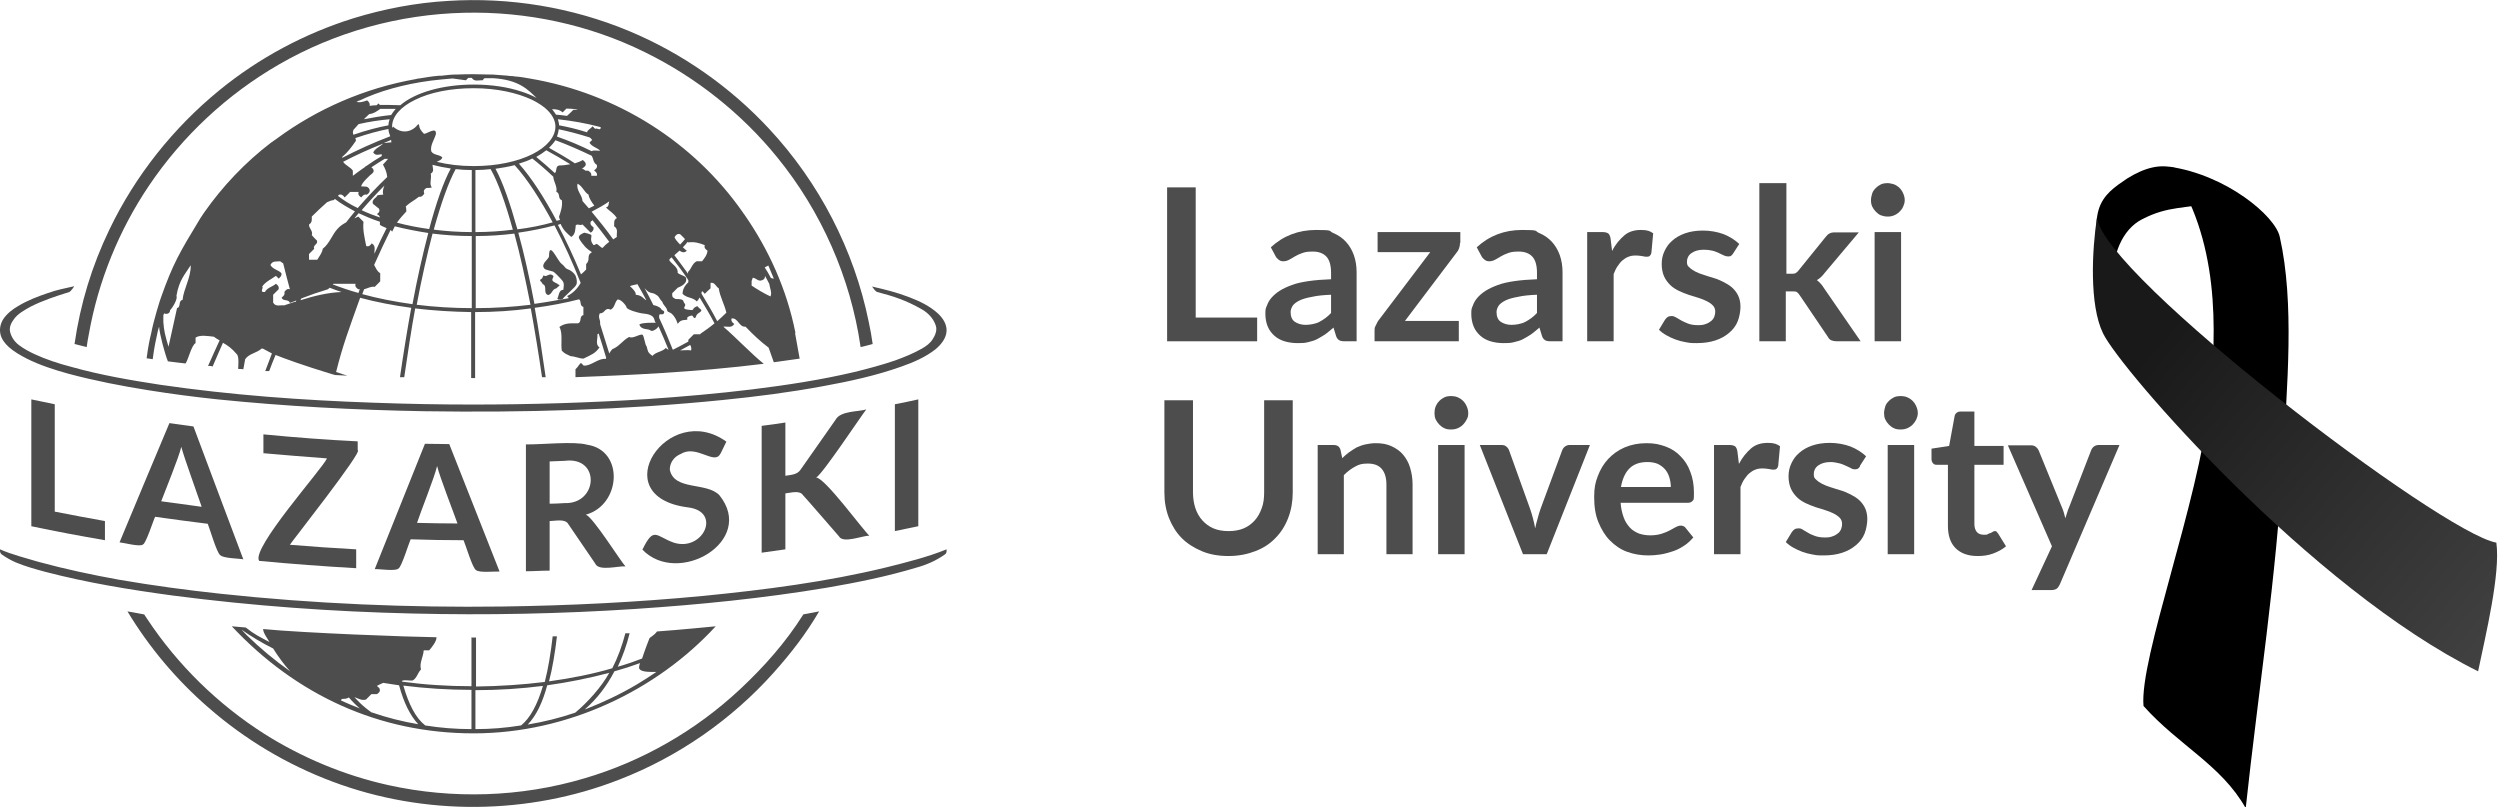<?xml version="1.0" encoding="UTF-8"?>
<svg id="Layer_2" xmlns="http://www.w3.org/2000/svg" xmlns:xlink="http://www.w3.org/1999/xlink" version="1.1" viewBox="0 0 821.9 265.3">
  <!-- Generator: Adobe Illustrator 29.8.2, SVG Export Plug-In . SVG Version: 2.1.1 Build 3)  -->
  <defs>
    <style>
      .st0 {
        fill: url(#linear-gradient1);
      }

      .st1 {
        fill: url(#linear-gradient);
      }

      .st2 {
        fill: #4d4d4d;
      }
    </style>
    <linearGradient id="linear-gradient" x1="1158.4" y1="-68.2" x2="1209.2" y2="-53.7" gradientTransform="translate(-74 35.3) scale(.7 -.7)" gradientUnits="userSpaceOnUse">
      <stop offset="0" stop-color="#000"/>
      <stop offset=".4" stop-color="#2b2b2b"/>
      <stop offset="1" stop-color="#000"/>
    </linearGradient>
    <linearGradient id="linear-gradient1" x1="1149.3" y1="-74" x2="1331.5" y2="-230.1" gradientTransform="translate(-74 35.3) scale(.7 -.7)" gradientUnits="userSpaceOnUse">
      <stop offset="0" stop-color="#191919"/>
      <stop offset="1" stop-color="#464646"/>
    </linearGradient>
  </defs>
  <g id="Warstwa_1">
    <g>
      <g>
        <path class="st2" d="M264.1,202c-5.8,9.2-12.8,17.1-20.7,24.5-14.5,13.6-32.2,23.8-51.3,29.4-20.9,6.2-43.3,6.9-64.5,2.2-14.4-3.2-28.3-9-40.8-16.9-15.2-9.7-28.4-22.6-38.4-37.7-.3-.5-.6-.9-1-1.5,0,0-4.4-.8-5.5-1,7.1,11.8,16.2,22.6,26.6,31.6,12,10.5,25.9,18.8,40.9,24.4,30.1,11.3,64.3,11,94.2-.7,19.4-7.5,36.9-19.7,50.7-35.1,5.8-6.5,10.6-12.7,15-20.2l-5.3,1h0Z"/>
        <path class="st2" d="M91.7,21.2c18.5-10.7,39.6-16.5,60.9-17,20.5-.5,41.1,3.9,59.5,13,16.7,8.2,31.7,20.1,43.4,34.5,14.5,17.8,24.1,39.5,27.4,62.2,0,.2,0,0,0,.2.4,0,3.9-1,4-1-.4-2.7-.7-4.6-1.3-7.3-4.8-23.6-16.3-45.8-32.7-63.4-12.8-13.8-28.6-24.9-46.1-32.2C188.1,2.4,167.5-1,147.3.3c-10.5.6-21,2.6-31.1,5.7-16,5-31,13-44,23.6-15.2,12.4-27.7,28.1-36.2,45.8-5.8,12-9.6,24.5-11.5,37.7,1.2.3,2.7.7,4,1,.2-1.4.4-2.8.7-4.2,3.1-17.5,9.9-34.2,19.8-48.9,11-16.3,25.7-30,42.7-39.8h0s0,0,0,0Z"/>
      </g>
      <path class="st2" d="M0,181.2v-.6c3.8,1.7,8.6,2.9,12.6,4.1,8.8,2.4,17.7,4.3,26.6,5.9,11,1.9,22.2,3.4,33.3,4.6,30.7,3.3,61.7,4.6,92.6,4.2,22.1-.3,44.2-1.4,66.2-3.5,20.2-2,40.5-4.6,60.2-9.4,6.4-1.6,13.6-3.4,19.7-5.9v.6c0,.4-.2.9-.6,1.1-2.8,2-6,3.4-9.3,4.3-9.6,2.9-19.5,4.9-29.4,6.6-20.9,3.5-42,5.6-63.1,7-24.4,1.6-48.8,2.1-73.2,1.5-26.3-.6-52.6-2.5-78.7-5.9-14.1-1.9-28.2-4.2-42-7.8-3.3-.9-6.6-1.8-9.7-3.1-1.6-.7-3.2-1.6-4.6-2.6C.2,182,0,181.6,0,181.1h0s0,0,0,0Z"/>
      <g>
        <g>
          <path class="st2" d="M189.4,93.7c-.2.7-4.1,3.9-4.4,4.6,0,0,0,0,0,0-.2.3-.8.3-1.2.2-.4,0-.7-.3-.5-.5.4-.6.4-2.8,1.9-2.7,0-.6.5-2.1-.3-3-.8-1-2.6-2.8-3-3-.3-.1-2.4-.6-2.7-.8-.4-.3-.9-.9-.4-1.8.4-.9,1.7-1.8,1.7-2.5,0-5.3,2.8,1.6,4.1,2.5,1.2.9,1,1.4,2,1.8,1,.3,2.1,1.2,2.6,2.1.4.9.6,2.2.3,2.9h0Z"/>
          <path class="st2" d="M183.3,93.3c-1.2-.6-1.8-.8-1.7-1.5.1-.6.8-.9-.1-1.4-.9-.6-1.7.6-2.5.3-.5-.7-.4.9-1.2,1.1-.7.5.3.7.6,1.6,1.7.6,0,3,1.8,3.6,1.4-.3,1.2-1.9,2.7-2.2.8-.9,1.7-.9.4-1.4h0Z"/>
          <path class="st2" d="M183.7,98.7c.4,0,1,0,1.2-.2-.4,0-.8.2-1.2.2Z"/>
          <path class="st2" d="M261.5,109.4c-2.8-14.2-8.8-27.4-16.8-38.9-.2-.2-.3-.4-.5-.7-16-22.9-41.1-39.1-70.1-44-1.3-.2-2.7-.5-4-.6-.7,0-1.3-.2-2-.2-.8,0-1.5-.2-2.3-.2-1.3-.1-2.6-.2-3.9-.3-.3,0-.7,0-1,0-1.7,0-3.4-.1-5.1-.1s-3.5,0-5.3.1c-.2,0-.3,0-.5,0-1.6,0-3.2.2-4.9.4-.3,0-.5,0-.8,0-1.4.1-2.7.3-4,.5-.8.1-1.6.3-2.5.4-.4,0-.7.1-1.1.2-16.9,3-32.4,9.8-45.6,19.5-.3.2-.6.5-1,.7-.1,0-.2.2-.4.3-.2.1-.4.3-.6.4-8.5,6.5-15.9,14.3-22,23-.4.6-.8,1.2-1.2,1.8-7,11.5-9.1,15.2-12.9,25.9-.3.7-2.5,7.7-3.3,12-.3,1.2-.9,3.6-1.5,8.2,0,0,1.6.2,2,.3.6-4.6,1.1-6.4,1.4-7.9.2-1,.4-2,.7-2.8.2,2.6,1.9,8.9,2.9,11.4,2.6.3,5.5.7,5.8.7.9-1.2,1.9-5.9,3.3-6.7v-1.8c1.4-1,4.2-.5,6-.3.7.5,1.3.9,1.9,1.2-.8,1.8-3,6.5-3.8,8.4.5,0,1,0,1.5.2.7-1.7,2.7-6.2,3.4-7.8,1.6.9,2.9,1.8,4.5,3.7.9.7.5,4.1.5,4.9.8,0,1,0,1.7.1l.6-3.3c1.3-1.9,3.8-2,5.4-3.5h.4c1,.5,2,1.1,3,1.6-.4,1.1-1.8,4.7-2.2,5.8.5,0,.8,0,1.3,0,.3-.9,1.7-4.4,2.1-5.3,2.7,1.1,9,3.4,18.5,6.3.7.2.8.2,1.1.3h0c.4,0,2.6.1,4,.2-1-.3-2.3-.7-3.7-1.2,2.2-8.8,4-13.5,7.9-24.4,5.2,1.4,10.9,2.5,16.8,3.3-1.2,6.5-2.7,15.8-3.7,22.8.5,0,1,0,1.4,0,1-6.9,2.4-16.2,3.6-22.6,5.9.7,12,1.1,18.4,1.2v21.7s1.3,0,1.3,0v-21.7c6.3,0,12.4-.4,18.3-1.2,1.2,6.5,2.7,15.6,3.7,22.6.4,0,.8,0,1.2,0-1-7.1-2.4-16.2-3.6-22.8,5.1-.7,10-1.6,14.6-2.8.8.6.1,2.2,1.4,2.5v2.7c-1.5.3-.4,2.3-1.8,2.7-2.3,0-4.2-.2-6.1,1.2,1.2,1.9.4,5.6.8,7.8,1.1,1.1,1.5,1.1,2.9,1.8,1.2,0,3,.8,4.2.8,2.7-1.3,3.9-1.7,5.3-3.7-1.5-.9-.5-3-.7-4.3.2,0,.3-.2.4-.3.9,2.7,1.7,5.4,2.5,8.1,0,0-.1.2-.2.3-2.4-.3-4.8,2.4-7.2,2.2-.3-.3-.6-.6-.9-.9-1.2,1.2-.5.8-1.8,2.1,0,0,0,2.5,0,2.6,16.1-.6,39.4-1.6,61.9-4.4-4-3.2-9.3-8.8-13.3-12.2,1.2-.2,2.7.6,3.6-.9-.6-.4-1.1-.9-.9-1.8,2.2-.3,2.4,2.9,4.6,2.7,2.4,2.5,4.8,4.8,7.6,6.9.2.6,1.5,4.2,1.7,4.8,2.8-.4,4.9-.7,8.5-1.2l-1.5-8.3h0ZM60,98.6c-1.5.3-.4,2.3-1.8,2.7l-2.8,12.7c-1.1-3.7-1.5-5.2-1.7-8.2,0-.7,0-1.3,0-2,0-.3.2-.6.3-.8.7.5,2,0,1.9-1,1-1,2.6-3.9,2.1-4.7.9-5.4,3-7.3,4.7-10.1.1,4.1-2.3,7.6-2.7,11.5h0ZM221.8,77.9c.4-.6.9-1.2,1.8-.9.5.5,1.1,1,1.6,1.6-.5.6-1,1.2-1.6,1.8-1-1-1.9-2.1-1.8-2.5h0ZM223.4,82.4c.7.5,1.6.9,2.4,0-.2-.1-.7-.5-1.3-1.1.6-.6,1.1-1.2,1.6-1.8l.2.2c1.9-.3,3.7.2,5.4.9-.3.9.3,1.4.9,1.8-.1,1.4-1,2.5-1.8,3.5h-1.8c-1.5.8-1.7,2.5-2.8,3.5v.6c-1.5-2.1-3-4.1-4.5-6.1.6-.5,1.1-1,1.7-1.5h0ZM209.6,93.5c1,1.7,2,3.5,2.9,5.2-1-.4-1.3-1.6-3.5-1.8.2-.9-1.3-2.3-1.9-2.8.2-.2,1.6-.5,2.6-.7h0ZM202.8,71.7c-1.2.6-.8,1.7-.9,2.7,1.5.9.7,2.4.9,3.5-.4.3-.8.5-1.2.8-2.2-3.1-4.6-6.1-7.1-9.1,2.1-1.1,4.1-2.2,5.8-3.4-.3.7,0,1.8-1.1,2,1.2,1.2,2.7,2,3.6,3.5h0ZM184.1,72.3c-.4.1-.7.2-1.1.3-4.1-7.7-8.3-14.2-12.4-18.8,1.6-.5,3.1-1,4.4-1.7,2.4,1.9,4.7,3.9,6.9,6,.1,1.7,1.4,3.2,1,5,1.4.4.4,2.3,1.8,2.7.3,1.9-.3,3.6-.9,5.4,0,.4.2.7.3,1.1h0ZM162.8,55.5c2.2-.3,4.4-.7,6.4-1.2,4.1,4.5,8.3,11,12.5,18.8-3.6,1-7.5,1.8-11.6,2.3-2.4-8.6-4.8-15.5-7.2-19.9h0ZM168.7,75.5c-4,.5-8.1.8-12.4.8v-20.4c1.7,0,3.4-.1,5-.3,2.4,4.2,4.9,11.2,7.3,19.9h0ZM183.8,54.4c-1.3.3-.6,1.9-1.4,2.5-2-1.8-4-3.6-6.1-5.3,1.2-.7,2.3-1.4,3.3-2.2,2.6,1.4,5.3,3,7.9,4.6-1.2.2-2.4.4-3.7.4h0ZM180.6,48.5c.8-.8,1.5-1.6,2-2.4,4.1,1.5,8.1,3.3,11.9,5.1.7,1,.4,2.2,1.7,3,.3.9-.3,1.4-.9,1.8.6.5,1.2,1,.9,1.8-.4,0-.7,0-1.1,0-.2,0-.5,0-.7,0,0-.2,0-.3,0-.4,0-.6-.5-.9-1-1.3-.3,0-.6,0-.9,0-.4-.3-.8-.5-1.2-.8.5,0,.9-.5,1.2-.9.3-.8-.3-1.3-.9-1.8-.8.5-1.7.8-2.6,1.1-2.8-1.9-5.7-3.5-8.5-5.1h0,0ZM197.5,49.5c-1,.2-2.1-.3-3,.2-3.6-1.8-7.4-3.4-11.4-4.8.3-.8.5-1.5.6-2.4,2.9.6,6.4,1.5,10.2,2.7.3.2.5.5.8.8-.4.3-.6.6-.9.9.8,1.4,2.5,1.6,3.6,2.7h0ZM189.9,60.4c1.6.8,2.1,2.7,3.6,3.6.1,1.1,1.1,2.6,1.9,3.6-.6.3-1.2.6-1.8.9-.7-.8-1.4-1.6-2.1-2.4-.1-2.1-2.2-3.5-1.6-5.8,0,0,0,0,0,0ZM195.7,42.4c-.3-.3-.6-.6-.9-.9-.5.8-1.6,1.1-1.8,2-3.4-1.1-6.5-1.8-9.2-2.3,0-.7-.2-1.3-.4-2,4.5.5,9.3,1.3,14.1,2.6,0,1.5-1.4,0-1.8.6ZM184.9,37c.4-.4.9-.8,1.3-1.3,1.1,0,2.1.1,3.1.2.2,0,.5.2.8.2h-1.6c-.7.7-1.4,1.4-2.1,2-1.2-.2-2.4-.3-3.6-.4-.4-.6-.8-1.2-1.3-1.8,1.2,0,2.4.1,3.4,1h0ZM118.1,33.1c6.4-3.1,14.5-5.4,23.6-6.6,2.4-.3,4.7-.5,7.1-.7,1.5.2,2.9.4,4.4.6.2-.3.5-.6.8-.8.4,0,.7,0,1.1,0,.9,1.4,2.3.7,3.6.8.2-.4.4-.6.7-.7.6,0,1.2,0,1.9,0,.2,0,.5,0,.7,0,8.6.5,11.6,3.8,14.4,6.5-1.5-.8-3.1-1.5-5-2.1-4.5-1.5-9.9-2.3-15.6-2.3-10.3,0-19.3,2.6-24.2,6.8-1.2,0-2.5-.1-3.7-.1s-2,0-3,0c-.2-.2-.4-.4-.6-.5-.1.3-.3.5-.5.6-.8,0-1.5.1-2.3.2.2-.8-.2-1.3-.8-1.8-1.8.7-2.7.7-3.5.5.3-.2.6-.3.9-.5h0,0ZM128.7,37.8c-2.9.3-6,.8-9.1,1.4.6-.6,1.2-1.1,1.8-1.7,1.4-.1,2.5-.9,3.6-1.7.9,0,1.8,0,2.7,0s1.6,0,2.4,0c-.6.7-1.1,1.3-1.5,2h0ZM128.8,46.8c-.9,0-1.7.2-2.6.2.8-.3,1.6-.7,2.4-1,0,.3,0,.6.1.8ZM116.1,42.8c.6-.7,1.2-1.3,1.8-2,3.5-.8,6.9-1.3,10.2-1.6-.2.6-.4,1.3-.4,2-3.2.6-7.2,1.6-11.5,3.1-.2-.5-.3-.9,0-1.5h0ZM117,46.3c0-.3,0-.6-.2-.9,4.1-1.4,7.8-2.4,10.9-3,0,.8.3,1.6.6,2.4-5.5,2.1-10.8,4.5-15.8,7.1,0,0,0-.2,0-.3,1.8-1.5,3.2-3.4,4.5-5.3h0ZM125.5,50.7c0,.2,0,.4,0,.6-1.7,1-3.4,2.1-5.1,3.3-.2,0-.3.2-.4.3-1.3.9-2.7,1.9-4,2.9v-1.7c-.8-1.2-2.4-1.7-3.2-2.9,4.2-2.2,8.6-4.2,13.2-6-1,1-2.6,1.5-3.3,2.9.7,1.2,1.8.7,2.8.6h0ZM111.5,64c.9-.2,1.4.3,1.8.9.6-.5,1.2-1.2,1.8-1.8h2.8c-.3.9.2,1.4.9,1.8.4-.6.9-1.1,1.8-.9.6-.4,1.1-.9.9-1.7-.6-1.3-1.7-.9-2.7-1-.3-.8,3-3.9,3.6-4.3.8-.7.4-1.5-.3-2,1.5-1,2.9-1.9,4.4-2.8.3,0,.6.1,1.1,0-.6.7-1.1,1.3-1.7,1.9.7,1.3,1.3,2.6,1.4,4.1-3.4,3.2-6.6,6.7-9.7,10.2-2.5-1.2-4.7-2.6-6.5-4,.2-.2.3-.3.4-.5h0ZM125.9,64c-.6,0-1.2.1-1.8.2-.4,1-2,1.3-1.5,2.8.7.5,1.3,1.1,2,1.6.4.9-.1,1.4-.7,1.8.6.3.9.6,1,1.1-2.1-.7-4.1-1.5-6-2.4,2.4-2.8,4.9-5.5,7.5-8.1-.4.9-.7,1.9-.4,3h0ZM101.5,83.6c.6-.6,1.2-1.2,1.8-1.8-.6-1.2,1.4-1.5.9-2.7-.6-.6-1.2-1.2-1.7-1.8.5-1.4-1-2.2-.9-3.5,1.1-.7.9-1.6.9-2.6,1.6-1.6,3.3-3.2,5-4.7.7-.3,1.5-.7,2.2-.7.1-.1.3-.3.4-.4,1.9,1.5,4.2,2.8,6.6,4.1-1,1.2-2,2.4-2.9,3.6-1.1.6-2,1.2-2.8,2.1-1.8,1.9-2.6,4.8-4.9,6.6-.2,1.4-1.1,2.4-1.8,3.6h-2.7v-1.8h0ZM97,99.2c-1.2.4-2.4.8-3.6,1.2-1.2-.2-2.7.6-3.6-.9v-2.6c.6-.6,1.2-1.2,1.8-1.8.2-.9-.3-1.4-.9-1.8-1.1,1-2.8,1.2-3.6,2.7-2,.2-.3-1.4-.9-1.8,1.1-1.6,3-2.4,4.5-3.5.3.3.6.5.9.9.6-.5,1.1-1,.9-1.8-1-1.1-2.8-1.2-3.6-2.7.8-1.5,1.8-1,3.2-1.2.3.2.7.5,1,.7.8,3.1,1.3,5.3,2.2,8.5-.9-.3-1.4.3-1.8.9.2.9-.3,1.4-.9,1.8.3,1.4,2.3.4,2.7,1.8.7-.3,1.4-.5,2.1-.8,0,.2-.2.3-.2.5h0ZM112.3,96c-4.7.2-9.1,1.3-13.5,2.7,0-.2.2-.4.3-.6,2.8-1.1,5.7-2.1,8.7-3,.2-.2.4-.3.6-.5,1.3.5,2.6,1,3.9,1.4h0s0,0,0,0c0,0-.1,0-.2,0h0,0ZM117.8,96.3c-2.9-.8-5.8-1.8-8.4-2.8,0,0,.2-.2.2-.2h7.3c-.3.9.3,1.4.9,1.8.2,0,.3,0,.5,0-.2.4-.3.7-.4,1.1h0ZM117.8,71.2c-.4.2-.8.4-1.3.6.5-.6.9-1.1,1.4-1.7,2.2,1,4.5,2,7,2.8,0,.3,0,.7,0,1,.6.5,1.4.7,2.2,1.1-1.4,2.7-2.7,5.5-4,8.4-.1-1.2.6-2.5-.9-3.4-.4.6-.9,1.2-1.8.9-.5-2.7-1.2-5.2-.9-8-.6-.6-1.2-1.2-1.8-1.8h0ZM135.6,100c-5.8-.8-11.4-1.9-16.5-3.3.2-.5.4-1.1.6-1.6,1.2-.3,2.2-1,3.5-.8.6-.6,1.2-1.2,1.8-1.8v-2.7c-1.1-.6-1.4-1.7-2-2.7,1.8-4,3.6-7.9,5.4-11.5.2.2.4.3.5.6.3-.6.6-1.2.9-1.8,3.5.9,7.2,1.6,11,2.2-1.8,6.9-3.6,14.8-5.2,23.4h0ZM133.5,67.8c1.3-1.3,2.9-2,4.2-3.1.9.1,1.4-.4,1.8-1.1-.4-.8,0-1.4.7-1.8.6,0,1.2,0,1.8-.2-1-.9,0-3.1-.4-4.5,1.2-.7.7-1.7.6-2.7,0,0,0-.1,0-.2,1.9.5,3.9.9,6,1.2-2.4,4.4-4.8,11.3-7.1,19.9-3.7-.5-7.3-1.2-10.6-2.1.9-1.3,2-2.5,3.1-3.7,0-.6-.1-1.2-.2-1.8h0ZM155.1,101.3c-6.2,0-12.3-.4-18.1-1.1,1.6-8.6,3.4-16.5,5.2-23.4,4.1.5,8.4.8,12.9.8v23.7h0ZM155.1,76.3c-4.3,0-8.5-.3-12.5-.8,2.4-8.7,4.9-15.7,7.2-19.9,1.7.2,3.5.3,5.3.3v20.4h0ZM155.7,54.6c-4.4,0-8.5-.5-12.1-1.4.8-.4,1.7-.7,1.8-1.5-1.2-1-2.7-.6-3.6-1.9-.5-1.9,1-3.9,1.5-5.7.3-2.6-2.9-.1-3.9-.1-2.2-2.2-1.2-2.8-1.9-3.2-1.8,2.4-5.1,3.6-8.3.8,0,0-.2.3-.3.5,0-.2,0-.3,0-.5,0-3.3,2.8-6.5,7.6-8.8,4.8-2.4,11.6-3.8,19.2-3.8s14.3,1.5,19.2,3.8c1,.5,1.9,1,2.8,1.6.6.4,1.1.8,1.6,1.2,2.1,1.8,3.3,3.9,3.3,6,0,3.4-2.8,6.7-7.6,9.1-4.8,2.4-11.6,3.9-19.2,3.9h0s0,0,0,0ZM156.4,101.3v-23.7c4.4,0,8.6-.3,12.7-.8,1.9,6.9,3.6,14.8,5.3,23.4-5.8.7-11.8,1.1-18,1.1h0ZM186.5,97.4c.2.3.4.4.5.6-.7.2-1.4.3-2.1.4-.2.3-.8.3-1.2.2-2.6.5-5.3.9-8,1.3-1.6-8.5-3.4-16.5-5.3-23.4,4.2-.6,8.2-1.4,11.9-2.4,3,5.7,5.9,12.1,8.6,18.9-1,1.8-2.5,3.4-4.4,4.3h0ZM196.2,80.1c-1.1.6-.9.8-1.6-.3-.6-1.2,0-2-.2-2.5-.3-.4-2.3-.8-2.3-.8,0,0-2,.7-1.8,1.6.2.9,1.8,2.7,1.8,2.7,0,0,.6.9,2.5,2.1-2,1.2-.3,2.4-1.9,3.9v1.8c-.5.6-1.1,1.1-1.7,1.6-2.4-5.8-5-11.3-7.6-16.3.3,0,.6-.2.9-.3.9,2.1,2.1,3.1,3.5,4.3,1.5-.9,1.3-2.7,1.5-3.9,1.2-.5,1,.3,2.2-.2.9.9,1.8,1.8,2.7,2.7.6-.4,1.1-.9.9-1.8-.6-.4-1.2-.9-.9-1.8.2-.2.4-.3.6-.5,1.9,2.3,3.7,4.7,5.5,7.1-.8.6-1.5,1.2-2.2,2-.6,0-1.4-1.3-2.1-1.3h0ZM219,114.3c-1.2,1.4-3.3,1.3-4.5,2.7-1.7-1.2-1.5-1.7-1.9-3.1-.6-.6-.8-3.4-1.4-3.9-1.3-.1-3,1.4-4.4.8-2.1,1.1-3.2,3.1-5.5,4-.4.4-.7.9-1,1.4-1-3.2-2-6.4-3-9.6,0,0,0-.2,0-.3.1-1.3-.8-1.9-.1-3.3,1.8.1,1.5-2.1,3.6-1.2,1.4-.8,1.2-2.3,2.2-3.3.9-.3,2.8,1.7,3,2.6.2.7,3.7,1.8,5.6,2,4.7.4,3,2.9,4.2,3h0c-.7,0-4.9-.1-5.6.6.6,1.9,3,1.3,3.6,1.9.5.6,2.1-.3,2.7-1.3,1.2,2.6,2.3,5.2,3.3,7.7-.3-.1-.5-.3-.8-.5h0ZM227.2,115.2c-1.2-.2-2.4,0-3.6,0,1.1-.6,2.2-1.2,3.3-1.8.3.5.5,1.1.3,1.8ZM230.2,109.9h-2.1c-.6.6-1.2,1.2-1.8,1.8,0,.2,0,.4,0,.6-1.6.9-3.3,1.8-5.1,2.7-1.4-3.5-2.9-7.1-4.5-10.5,0-.2,0-.4,0-.6-.1-1.2,1.3,0,1.6-1,.3-.9-.6-.6-1-1.4-.5-.7-1.9-1.1-2.5-1.2-.9-1.9-1.9-3.7-2.9-5.6.9,1,1.3,1.5,3.1,1.8,2.1,1.1,1.2,1.1,2.8,2.8,0,.7,1.4,1.8,1.5,2.6.1.8.8.6,1.6,1.3.8.7,1.5,2,1.8,3,.2.9.2-.9,2.3-1,2.1-.1,0-.5,1.5-1.2,1.5-.6,1.1,0,1.7.5.7.4.3-.8,1.4-1.5s1.3-1,.4-1.6c-.9-.7-.3-1-1.5-.4-1.1.7,0,1.2-2.4.8-2.4-.3-.2-1.2-1-2-.8-.8.3-1.5-3-1.5-1.2-.6-1.1-.8-1.1-1.9.6-.6,1.2-1.2,1.8-1.8,2.6-1,3.2-2.3,2.6-3.5-.6-.5-2-.8-2.6-1.4.2-1.8-1.7-2.7-2.7-4,0-.2,0-.4,0-.5.2-.2.5-.4.7-.6,1.9,2.4,3.8,4.9,5.5,7.5v.7c-.6.6-1.9,1.8-1.9,3.8,1.5,1.5,3.2,1,4.7,2.5.4-.4.7-.9.9-1.3,1.7,2.8,3.4,5.6,4.9,8.5-1.4,1.2-3,2.3-4.6,3.4h0ZM235.8,105.6c-1.6-3.1-3.4-6.1-5.2-9.1,0-.3.1-.5.2-.8.4.3.6.5.9.9.6-.6,1.2-1.2,1.9-1.8v-1.8c1.4-.3,1.7,1.2,2.7,1.8.4,2.8,1.9,5.3,2.5,8-.9.9-1.9,1.8-3,2.8h0ZM253.4,97.5c-2.2-1-4.3-2.3-6.3-3.6,0-.5,0-1,0-1.5.1-.4.3-.8.4-1.1,1.1.1,1.8,1.4,3.1.8.8-.3.9-.8.9-1.4.5.8.9,1.7,1.4,2.6.2,1.4,1,3.1.4,4.1h0ZM253.4,91.3c-.6-1.2-1.3-2.3-2-3.4.4-.2.8-.4,1.2-.6.6,1.4,1.2,2.8,1.8,4.3-.4,0-.8-.1-1.1-.3h0Z"/>
        </g>
        <path class="st2" d="M155,209.5v16.1c-7.9,0-15.5-.5-22.8-1.5,0,0,0-.2,0-.3,1.1-.4,2.4.1,3.5-.1,1.4-.8,1.6-2.5,2.7-3.6-.6-2.2.8-4.2.9-6.3h1.8c.8-.9,2.5-3,2.4-4.3-8.8-.1-43.9-1.4-57-2.7,0,1.3,1.5,3.2,2.1,4.3-3.7-2-4.9-2.5-7.8-4.8-.3,0-4.3-.4-4.6-.4,21.2,22.6,48.4,35.2,79.5,35.2s60.4-14.3,79.6-35.2c0,0-12.1,1.2-19.3,1.7-1,1.4-2.5,2-2.5,2.3-.1.2-1.5,3.8-2.4,6.6-2.6,1-5.2,1.9-8,2.7,1.6-3.4,2.9-7,3.9-11h-1.4c-1.1,4.2-2.5,8-4.3,11.5-6.5,1.9-13.5,3.3-20.8,4.3,1.1-4.1,2-9.6,2.6-14.8h-1.4c-.6,5.3-1.5,10.8-2.6,15-7.2.9-14.8,1.4-22.6,1.5v-16.1h-1.3,0s0,0,0,0ZM155,226.9v12.8c-5.2,0-10.2-.4-15.2-1.2h0c-3.1-2.4-5.4-6.9-7.2-13.1,7.2.9,14.7,1.4,22.4,1.4h0ZM81.1,208.8c-.6-.6-1.1-1.2-1.7-1.8,3.1,2.2,6.6,4.3,10.4,6.2,1.7,2.7,3.5,5.2,5.6,7.5-5.1-3.6-9.9-7.6-14.3-11.9h0ZM112.1,230.3c.1-.1.2-.3.2-.5,1.3-.1,1.5,0,2.4-.5,1.1,1.3,2.3,2.5,3.6,3.6-2.1-.8-4.2-1.7-6.2-2.6h0ZM122.1,234.2l-1.7-1.3c-1.4-1.1-2.7-2.4-3.9-3.7,1.3.4,2.4,1.2,3.8.8.6-.6,1.2-1.2,1.8-1.8h1.8c.7-.4,1.2-.9.9-1.8-.3-.4-.5-.6-.9-.9.7-.4,1.4-.7,2.1-1,1.7.3,3.4.5,5.2.8,1.5,5.6,3.6,9.9,6.3,12.8-5.3-.9-10.4-2.2-15.3-3.9h0ZM156.3,226.9c7.7,0,15.1-.5,22.2-1.4-1.8,6.1-4.2,10.6-7.2,13h-.1c-4.9.8-9.8,1.2-14.9,1.2v-12.8h0ZM179.9,225.3c7.2-1,14-2.4,20.4-4.1-2.5,4.6-7.3,9.9-11.2,13.1-5,1.7-10.2,3-15.6,3.9,2.8-2.9,4.9-7.3,6.4-12.9h0ZM192.4,233.1c3.9-3.4,7.1-7.6,9.6-12.4,2.9-.8,5.7-1.7,8.4-2.7-.2.6-.3,1.1-.3,1.4-.1,1.2,2.1,1.5,3.9,1.5.7,0,1.4,0,1.8,0-2.1,1.4-4.2,2.8-6.4,4.1-5.4,3.2-11.1,5.9-17,8.2h0Z"/>
      </g>
      <g>
        <path class="st2" d="M34.5,171.2v6.4c-8.1-1.4-16.2-2.9-24.2-4.6v-41.7c2.6.5,5.1,1.1,7.7,1.6v35.3c5.5,1.1,11,2.1,16.5,3.1Z"/>
        <path class="st2" d="M80.1,183.9c-1.3-.3-6.7-.3-7.7-1.4-1.1-.6-3.6-9.2-4.1-10.3-5.8-.7-11.5-1.5-17.3-2.3-.5.9-3,8.8-4,9.1-.9.9-6.4-.6-7.7-.7,5.4-13,10.9-26.1,16.4-39.2,2.6.4,5.3.7,7.9,1.1,5.5,14.6,10.9,29.2,16.4,43.7h0ZM66.3,166.6c-1.3-3.9-5.7-15.9-6.7-19.7-.8,3.5-5.3,14.4-6.6,17.9,4.4.6,8.8,1.2,13.2,1.8h0Z"/>
        <path class="st2" d="M117.6,148c2,.1-22.2,30.7-22.3,31.1,7.2.6,14.5,1.1,21.8,1.5v6.2c-10.6-.6-21.3-1.4-31.9-2.4-2.8-4,20.9-30.4,22.3-33.7-7-.5-13.9-1.1-20.9-1.7v-6.2c10.3,1,20.7,1.8,31,2.3v2.9h0Z"/>
        <path class="st2" d="M164.2,187.9c-1.3-.1-6.8.5-7.7-.5-1.1-.4-3.6-8.8-4.1-9.8-5.8,0-11.6-.1-17.4-.3-.5,1-3,9.2-4,9.6-.9,1-6.5.1-7.8.2,5.5-13.7,11-27.4,16.5-41.2,2.6,0,5.3.1,8,.1,5.5,14,11,27.9,16.5,41.8h0ZM150.4,172.1c-1.3-3.7-5.8-15.2-6.7-18.9-.8,3.6-5.4,15-6.6,18.7,4.4.1,8.9.2,13.4.2Z"/>
        <path class="st2" d="M205.6,186.2c-2.2-.2-8.8,1.7-9.9-.9,0,0-8.8-12.9-8.8-12.9-1-2-4.3-1.1-6.2-1.1v16.3c-2.6,0-5.2.2-7.8.2v-41.7c4.8.1,15.9-1.1,20.1.1,12.3,1.8,11.2,19.8-.4,23,2.3.7,11.4,15.3,13.1,17.1h0ZM185.6,165.4c11,.4,11.9-15.4.1-13.9l-5,.2v13.9c1.6,0,3.2-.1,4.9-.2h0Z"/>
        <path class="st2" d="M236.8,149.2c-1.9,3.8-7.8-3.1-12.9,0-2.3.9-3.7,2.9-3.7,5.2,1.4,7,12.1,4,16.3,8.4,12.2,15.1-13.6,30.1-25.3,17.9,3.8-7.8,4.4-4.4,10.3-2.3,9.6,3.1,16-10.3,4.6-11.6-27.8-3.6-6.4-35.4,12.7-21.6-.6,1.3-1.3,2.6-1.9,3.9h0Z"/>
        <path class="st2" d="M258.3,156.4c1.7-.3,3.8-.3,4.9-2,0,0,11.5-16.4,11.5-16.4,1.6-3,7.6-2.6,10.1-3.4-1.6,2-14.6,21.6-16.5,22.4,2.8-.1,15.6,17.5,17.5,19.1-2.3,0-8.7,2.7-10,.2,0,0-11.7-13.5-11.8-13.5-1.1-1.7-3.9-.8-5.8-.6v18.4c-2.6.4-5.2.7-7.8,1.1v-41.7c2.6-.3,5.2-.7,7.8-1.1v17.5h0Z"/>
        <path class="st2" d="M301.9,173c-2.6.5-5.1,1.1-7.7,1.6v-41.7c2.6-.5,5.1-1,7.7-1.6v41.7Z"/>
      </g>
      <path class="st2" d="M15.6,96.4c3.3-1.2,5.4-1.5,8.8-2.3-.4.7-1.2,1.7-1.6,1.9-4.5,1.4-8.8,2.8-12.9,4.9-1.9,1.1-4,2.2-5.3,4-.9,1.2-1.6,2.6-1.3,4.1.4,1.8,1.5,3.4,3,4.5,1.6,1.2,3.3,2.1,5,2.9,3.9,1.8,7.9,3.1,12.1,4.2,9.6,2.7,19.5,4.4,29.3,5.9,23.3,3.4,46.8,5.1,70.3,5.9,10.8.4,21.6.6,32.4.6,19.2,0,38.4-.6,57.5-1.8,11.5-.8,23.1-1.8,34.5-3.2,11.3-1.4,22.5-3.1,33.5-5.7,4.5-1.1,9-2.3,13.4-3.8,3-1.1,6-2.3,8.8-3.9,1.4-.8,2.8-1.8,3.6-3.2.8-1.2,1.4-2.8,1-4.2-.7-2.4-2.6-4.4-4.8-5.6-4.9-2.8-9.1-4.2-14.5-5.6,0,0,0,0-.1,0-.8-.6-1-1-1.6-1.8,4.7,1.1,7.7,1.8,12.2,3.5,3.4,1.3,6.8,2.9,9.5,5.4,1.6,1.5,2.9,3.5,2.8,5.7-.1,2.4-1.8,4.5-3.6,6-3.3,2.6-7.2,4.3-11.2,5.7-8.4,3-17.2,4.9-26,6.5-10.8,2-21.7,3.4-32.7,4.5-32.6,3.3-65.5,4.2-98.2,3.7-22.7-.4-45.4-1.6-68-3.9-7.6-.8-15.2-1.8-22.7-3-8.8-1.4-17.6-3.1-26.2-5.4-4.7-1.3-9.4-2.8-13.8-5-2.1-1.1-4.1-2.2-5.9-3.8-1.3-1.2-2.5-2.7-2.8-4.5-.3-1.6.1-3.3,1-4.7,1.2-1.8,3-3.2,4.9-4.3,3-1.8,6.3-3.1,9.6-4.2h0s0,0,0,0Z"/>
    </g>
    <g>
      <path class="st2" d="M413.3,104.4v7.8h-29.6v-50.6h9.4v42.8h20.2,0Z"/>
      <path class="st2" d="M417.8,81.3c4.1-3.8,9.1-5.7,14.9-5.7s4,.3,5.6,1c1.7.7,3.1,1.7,4.2,2.9,1.1,1.2,2,2.7,2.6,4.4s.9,3.6.9,5.6v22.7h-3.9c-.8,0-1.5-.1-1.9-.4s-.8-.7-1-1.5l-.8-2.6c-.9.8-1.8,1.5-2.7,2.2-.9.6-1.8,1.1-2.7,1.6s-1.9.7-3,1-2.2.3-3.5.3-2.9-.2-4.2-.6-2.4-1-3.3-1.8c-.9-.8-1.7-1.8-2.2-3s-.8-2.6-.8-4.2.1-1.8.5-2.7c.3-.9.8-1.8,1.5-2.6s1.6-1.6,2.7-2.3,2.4-1.3,4-1.9,3.5-1,5.6-1.3,4.5-.5,7.3-.6v-2.1c0-2.4-.5-4.2-1.5-5.3s-2.5-1.7-4.5-1.7-2.6.2-3.5.5-1.7.7-2.4,1.1-1.3.8-1.9,1.1c-.6.3-1.2.5-1.9.5s-1.1-.2-1.5-.5c-.4-.3-.8-.7-1-1.1l-1.5-2.8h0ZM437.6,96.9c-2.5.1-4.6.3-6.3.7-1.7.3-3.1.7-4.1,1.2s-1.8,1.1-2.2,1.7-.7,1.4-.7,2.1c0,1.5.5,2.6,1.4,3.2s2.1,1,3.5,1,3.3-.3,4.6-1,2.6-1.6,3.8-2.9v-6.1h0Z"/>
      <path class="st2" d="M480,79.8c0,.6-.1,1.2-.3,1.8s-.5,1.1-.8,1.4l-17,22.5h17.7v6.7h-27.7v-3.6c0-.4,0-.9.3-1.4s.5-1.1.8-1.6l17.2-22.7h-17.3v-6.6h27.2v3.6h0,0Z"/>
      <path class="st2" d="M485.5,81.3c4.1-3.8,9.1-5.7,14.9-5.7s4,.3,5.6,1c1.7.7,3.1,1.7,4.2,2.9,1.1,1.2,2,2.7,2.6,4.4s.9,3.6.9,5.6v22.7h-3.9c-.8,0-1.5-.1-1.9-.4s-.8-.7-1-1.5l-.8-2.6c-.9.8-1.8,1.5-2.7,2.2-.9.6-1.8,1.1-2.7,1.6s-1.9.7-3,1-2.2.3-3.5.3-2.9-.2-4.2-.6-2.4-1-3.3-1.8c-.9-.8-1.7-1.8-2.2-3s-.8-2.6-.8-4.2.1-1.8.5-2.7c.3-.9.8-1.8,1.5-2.6s1.6-1.6,2.7-2.3,2.4-1.3,4-1.9,3.5-1,5.6-1.3,4.5-.5,7.3-.6v-2.1c0-2.4-.5-4.2-1.5-5.3s-2.5-1.7-4.5-1.7-2.6.2-3.5.5-1.7.7-2.4,1.1-1.3.8-1.9,1.1c-.6.3-1.2.5-1.9.5s-1.1-.2-1.5-.5c-.4-.3-.8-.7-1-1.1l-1.5-2.8h0ZM505.3,96.9c-2.5.1-4.6.3-6.3.7-1.7.3-3.1.7-4.1,1.2s-1.8,1.1-2.2,1.7-.7,1.4-.7,2.1c0,1.5.5,2.6,1.4,3.2s2.1,1,3.5,1,3.3-.3,4.6-1,2.6-1.6,3.8-2.9v-6.1h0Z"/>
      <path class="st2" d="M530,82.5c1.1-2.2,2.5-3.8,4-5.1s3.4-1.8,5.5-1.8,3,.4,4,1.1l-.6,6.5c-.1.4-.3.7-.5.9-.2.2-.5.3-.9.3s-.9,0-1.6-.2c-.7-.1-1.4-.2-2-.2-1,0-1.8.1-2.5.4-.8.3-1.4.7-2,1.2-.6.5-1.1,1.2-1.6,1.9s-.9,1.6-1.3,2.6v22.1h-8.7v-35.9h5.1c.9,0,1.5.2,1.9.5.3.3.6.9.7,1.7l.5,4.1h0Z"/>
      <path class="st2" d="M569.8,83.3c-.2.4-.5.6-.7.8-.3.2-.6.2-1,.2s-.9-.1-1.3-.3c-.5-.2-1-.5-1.7-.8s-1.3-.6-2.2-.8c-.8-.2-1.8-.3-2.8-.3-1.7,0-3,.4-4,1.1-1,.7-1.5,1.7-1.5,2.8s.2,1.4.8,1.9c.5.5,1.2,1,2,1.4s1.8.8,2.8,1.1c1,.3,2.1.7,3.2,1s2.2.8,3.2,1.3,2,1.1,2.8,1.8,1.5,1.6,2,2.6c.5,1,.8,2.3.8,3.7s-.3,3.3-.9,4.8-1.5,2.7-2.8,3.8-2.7,1.9-4.5,2.5c-1.8.6-3.8.9-6.2.9s-2.4-.1-3.6-.3-2.3-.5-3.4-.9c-1.1-.4-2.1-.9-3-1.4s-1.7-1.1-2.4-1.8l2-3.3c.3-.4.6-.7.9-.9s.8-.3,1.3-.3,1,.2,1.5.5c.5.3,1,.6,1.7,1,.6.3,1.4.7,2.2,1s1.9.5,3.2.5,1.9-.1,2.6-.4c.7-.2,1.3-.6,1.8-1,.5-.4.8-.9,1-1.4.2-.5.3-1.1.3-1.6,0-.8-.2-1.5-.8-2.1s-1.2-1-2-1.4-1.8-.8-2.8-1.1-2.2-.7-3.2-1c-1.1-.4-2.2-.8-3.2-1.3s-2-1.1-2.8-1.9c-.8-.8-1.5-1.7-2-2.8-.5-1.1-.8-2.5-.8-4.1s.3-2.9.9-4.2,1.4-2.5,2.6-3.5c1.1-1,2.5-1.8,4.2-2.4,1.7-.6,3.7-.9,5.9-.9s4.7.4,6.8,1.2c2,.8,3.7,1.9,5.1,3.2l-2,3.1s0,0,0,0Z"/>
      <path class="st2" d="M587.3,60.2v29.8h1.6c.6,0,1,0,1.4-.2s.7-.5,1-.9l8.9-11c.4-.5.8-.9,1.2-1.1.5-.3,1-.4,1.8-.4h7.9l-11.2,13.3c-.8,1.1-1.7,1.9-2.6,2.4.5.3.9.8,1.3,1.2s.8,1,1.1,1.5l12,17.4h-7.8c-.7,0-1.3-.1-1.8-.3s-.9-.6-1.2-1.2l-9.2-13.6c-.3-.5-.7-.9-1-1.1-.3-.2-.9-.2-1.6-.2h-2v16.4h-8.7v-52h8.7Z"/>
      <path class="st2" d="M626.2,65.8c0,.8-.2,1.4-.5,2.1-.3.7-.7,1.2-1.2,1.7s-1.1.9-1.8,1.2-1.4.4-2.2.4-1.5-.2-2.1-.4-1.2-.7-1.7-1.2-.9-1.1-1.2-1.7c-.3-.7-.4-1.3-.4-2.1s.2-1.5.4-2.2.7-1.3,1.2-1.8,1.1-.9,1.7-1.2c.7-.3,1.4-.4,2.1-.4s1.5.2,2.2.4c.7.3,1.3.7,1.8,1.2s.9,1.1,1.2,1.8c.3.7.5,1.4.5,2.2ZM625,76.3v35.9h-8.7v-35.9h8.7Z"/>
      <path class="st2" d="M404,174.6c1.8,0,3.5-.3,4.9-.9s2.6-1.5,3.6-2.6c1-1.1,1.7-2.4,2.3-4s.8-3.3.8-5.2v-30.3h9.4v30.3c0,3-.5,5.8-1.5,8.4-1,2.6-2.4,4.8-4.2,6.6-1.8,1.9-4,3.3-6.6,4.3s-5.5,1.6-8.8,1.6-6.2-.5-8.8-1.6-4.8-2.5-6.6-4.3-3.2-4.1-4.2-6.6c-1-2.6-1.5-5.3-1.5-8.4v-30.3h9.4v30.3c0,1.9.3,3.7.8,5.2s1.3,2.9,2.3,4c1,1.1,2.2,2,3.6,2.6,1.4.6,3.1.9,4.9.9h0Z"/>
      <path class="st2" d="M441.2,150.7c.7-.7,1.5-1.4,2.3-2s1.7-1.1,2.5-1.6c.9-.4,1.9-.8,2.9-1,1-.2,2.1-.4,3.4-.4,2,0,3.7.3,5.2,1s2.8,1.6,3.8,2.8c1,1.2,1.8,2.6,2.3,4.3s.8,3.5.8,5.5v22.9h-8.6v-22.9c0-2.2-.5-3.9-1.5-5.1s-2.5-1.8-4.6-1.8-2.9.3-4.2,1c-1.3.7-2.5,1.6-3.7,2.8v26h-8.6v-35.9h5.3c1.1,0,1.9.5,2.2,1.6l.6,2.8h0Z"/>
      <path class="st2" d="M482.7,135.8c0,.8-.1,1.4-.5,2.1-.3.6-.7,1.2-1.2,1.7s-1.1.9-1.8,1.2-1.4.4-2.2.4-1.5-.1-2.1-.4c-.7-.3-1.2-.7-1.7-1.2s-.9-1.1-1.2-1.7c-.3-.6-.4-1.4-.4-2.1s.1-1.5.4-2.2.7-1.3,1.2-1.8,1.1-.9,1.7-1.2c.7-.3,1.4-.4,2.1-.4s1.5.1,2.2.4c.7.3,1.3.7,1.8,1.2s.9,1.1,1.2,1.8c.3.7.5,1.4.5,2.2ZM481.5,146.3v35.9h-8.7v-35.9h8.7Z"/>
      <path class="st2" d="M522.7,146.3l-14.2,35.9h-7.8l-14.2-35.9h7.1c.6,0,1.2.1,1.6.5.4.3.7.7.9,1.2l6.9,19.2c.4,1.1.7,2.2,1,3.3.3,1.1.5,2.1.7,3.2.2-1.1.5-2.1.8-3.2s.6-2.2,1-3.3l7.1-19.2c.2-.5.5-.9.9-1.2.4-.3.9-.5,1.5-.5h6.8,0Z"/>
      <path class="st2" d="M532.8,165.3c.1,1.8.5,3.4,1,4.8s1.2,2.4,2,3.3,1.8,1.5,3,2c1.2.4,2.4.6,3.8.6s2.6-.2,3.6-.5,1.9-.7,2.7-1.1c.8-.4,1.4-.8,2-1.1.6-.3,1.1-.5,1.7-.5s1.3.3,1.6.8l2.5,3.1c-1,1.1-2,2.1-3.2,2.8-1.2.8-2.4,1.4-3.7,1.8s-2.6.8-4,1c-1.3.2-2.6.3-3.9.3-2.5,0-4.8-.4-7-1.2s-4-2.1-5.6-3.7c-1.6-1.6-2.8-3.6-3.8-6s-1.4-5.2-1.4-8.3.4-4.8,1.2-6.9,1.9-4,3.4-5.6c1.5-1.6,3.3-2.9,5.4-3.8,2.1-.9,4.5-1.4,7.2-1.4s4.3.4,6.3,1.1c1.9.7,3.6,1.8,4.9,3.2,1.4,1.4,2.5,3.1,3.2,5.1.8,2,1.2,4.3,1.2,6.9s-.1,2.2-.4,2.6-.8.7-1.6.7h-22.2,0s0,0,0,0ZM549.3,160.1c0-1.1-.2-2.2-.5-3.2-.3-1-.8-1.9-1.4-2.6s-1.4-1.3-2.4-1.8c-1-.4-2.1-.6-3.4-.6-2.5,0-4.5.7-5.9,2.1-1.4,1.4-2.3,3.4-2.8,6.1h16.3Z"/>
      <path class="st2" d="M571.7,152.5c1.1-2.1,2.5-3.8,4-5.1s3.4-1.8,5.5-1.8,3,.4,4,1.1l-.6,6.5c-.1.4-.3.7-.5.9-.2.2-.5.3-.9.3s-.9,0-1.6-.2c-.7-.1-1.4-.2-2-.2-1,0-1.8.1-2.5.4-.8.3-1.4.7-2,1.2-.6.5-1.1,1.2-1.6,1.9s-.9,1.6-1.3,2.6v22.1h-8.7v-35.9h5.1c.9,0,1.5.2,1.9.5.3.3.6.9.7,1.7l.5,4.1h0Z"/>
      <path class="st2" d="M611.5,153.3c-.2.4-.5.6-.7.8-.3.1-.6.2-1,.2s-.9-.1-1.3-.4c-.5-.2-1-.5-1.7-.8s-1.3-.6-2.2-.8c-.8-.2-1.8-.4-2.8-.4-1.7,0-3,.4-4,1.1-1,.7-1.5,1.7-1.5,2.8s.2,1.4.8,1.9c.5.5,1.2,1,2,1.4s1.8.8,2.8,1.1c1,.3,2.1.7,3.2,1s2.2.8,3.2,1.3,2,1.1,2.8,1.8,1.5,1.6,2,2.6c.5,1,.8,2.3.8,3.7s-.3,3.3-.9,4.8-1.5,2.7-2.8,3.8-2.7,1.9-4.5,2.5c-1.8.6-3.8.9-6.2.9s-2.4-.1-3.6-.3-2.3-.5-3.4-.9c-1.1-.4-2.1-.9-3-1.4s-1.7-1.1-2.4-1.8l2-3.3c.3-.4.6-.7.9-.9s.8-.3,1.3-.3,1,.1,1.5.5c.5.3,1,.6,1.7,1,.6.4,1.4.7,2.2,1s1.9.5,3.2.5,1.9-.1,2.6-.4c.7-.2,1.3-.6,1.8-1,.5-.4.8-.9,1-1.4.2-.5.3-1.1.3-1.6,0-.8-.2-1.5-.8-2.1-.5-.5-1.2-1-2-1.4s-1.8-.8-2.8-1.1-2.2-.7-3.2-1c-1.1-.4-2.2-.8-3.2-1.3s-2-1.1-2.8-1.9c-.8-.8-1.5-1.7-2-2.8-.5-1.1-.8-2.5-.8-4.1s.3-2.9.9-4.2,1.4-2.5,2.6-3.5c1.1-1,2.5-1.8,4.2-2.4,1.7-.6,3.7-.9,5.9-.9s4.7.4,6.8,1.2c2,.8,3.7,1.9,5.1,3.2l-2,3.1h0Z"/>
      <path class="st2" d="M630.5,135.8c0,.8-.2,1.4-.5,2.1-.3.6-.7,1.2-1.2,1.7s-1.1.9-1.8,1.2-1.4.4-2.2.4-1.5-.1-2.1-.4c-.7-.3-1.2-.7-1.7-1.2s-.9-1.1-1.2-1.7c-.3-.6-.4-1.4-.4-2.1s.2-1.5.4-2.2.7-1.3,1.2-1.8,1.1-.9,1.7-1.2c.7-.3,1.4-.4,2.1-.4s1.5.1,2.2.4c.7.3,1.3.7,1.8,1.2s.9,1.1,1.2,1.8c.3.7.5,1.4.5,2.2ZM629.3,146.3v35.9h-8.7v-35.9h8.7Z"/>
      <path class="st2" d="M650.1,182.8c-3.1,0-5.5-.9-7.2-2.6s-2.5-4.2-2.5-7.3v-20.1h-3.7c-.5,0-.9-.1-1.2-.5-.3-.3-.5-.8-.5-1.4v-3.4l5.8-.9,1.8-9.8c.1-.5.3-.8.7-1.1.3-.3.8-.4,1.3-.4h4.5v11.3h9.6v6.2h-9.6v19.5c0,1.1.3,2,.8,2.6.5.6,1.3.9,2.3.9s1,0,1.3-.2.7-.3,1-.4.5-.3.7-.4.4-.2.6-.2.5,0,.6.2.3.3.5.6l2.6,4.2c-1.3,1.1-2.7,1.8-4.3,2.4s-3.3.8-5.1.8h0Z"/>
      <path class="st2" d="M696.8,146.3l-19.6,45.8c-.3.6-.6,1.1-1,1.4s-1,.5-1.9.5h-6.4l6.7-14.4-14.5-33.2h7.6c.7,0,1.2.2,1.6.5s.7.7.9,1.1l7.6,18.6c.3.6.5,1.3.7,1.9s.3,1.3.5,1.9c.2-.6.4-1.3.6-1.9s.4-1.3.7-1.9l7.2-18.6c.2-.5.5-.9.9-1.2.4-.3.9-.5,1.5-.5h6.9,0Z"/>
    </g>
  </g>
  <g id="g2435">
    <g id="g3304">
      <path id="loop" class="st1" d="M694.6,94.4c-10.7-25.6-3.3-30.3,4.7-35.7,12.2-7.6,20.2-4.1,29.3,7.6-10.3,2.5-15.5,1.2-24.4,5.8-6.4,3.3-10.1,11.6-9.7,22.3Z"/>
      <path id="right" d="M713.2,54.8c16.5,23.5,15.7,53.5,13.2,77.4-3.7,33.4-23.1,84.2-21.7,99.9,11.6,13,25.6,19.4,33.6,33.6,4.1-38.2,10.1-75.9,12.2-114.3,1.4-24.4,3.9-51.8-1-73.5-1.4-6.8-17.5-20.4-36.3-23.1Z"/>
      <path id="left" class="st0" d="M820.7,178.4c1.4,10.1-3.5,30.3-6,42.3-54.9-27.2-117.5-99.1-123.3-111.1-4.6-9.4-3.6-27.6-2-38.1,2.1,19.2,113.3,103.8,131.3,106.9Z"/>
    </g>
  </g>
</svg>